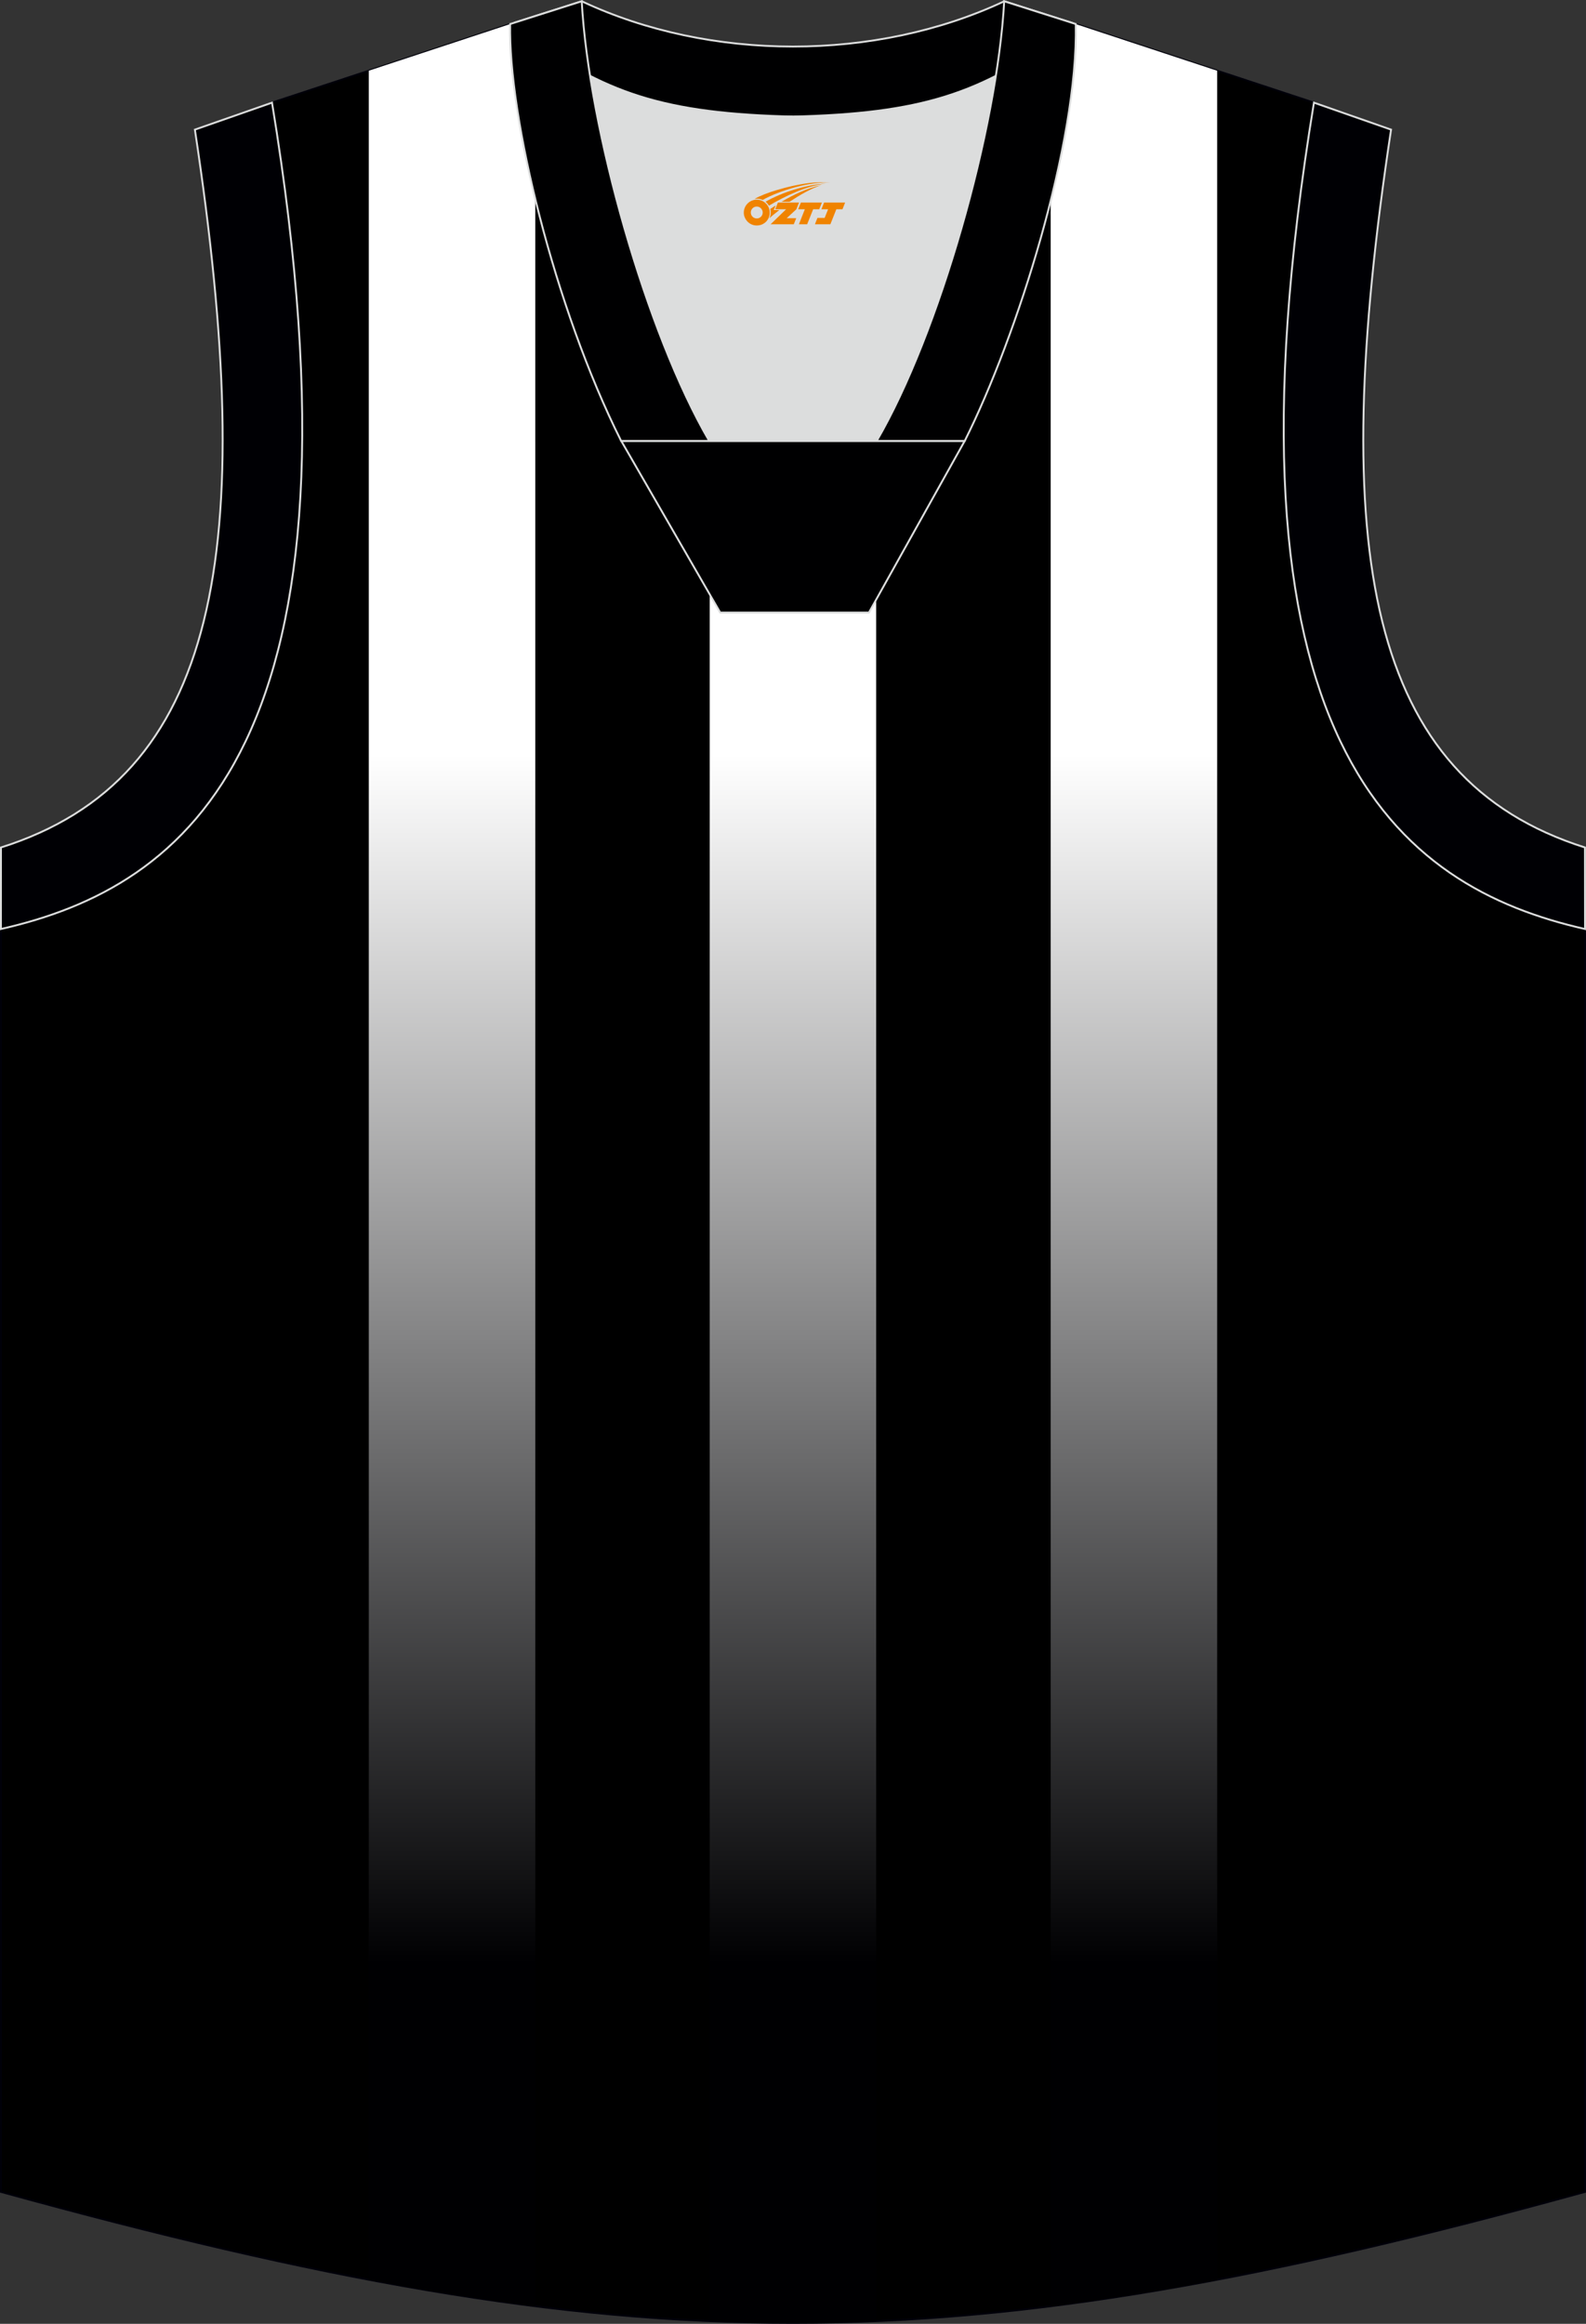 <?xml version="1.0" encoding="utf-8"?>
<!-- Generator: Adobe Illustrator 22.0.0, SVG Export Plug-In . SVG Version: 6.00 Build 0)  -->
<svg xmlns="http://www.w3.org/2000/svg" xmlns:xlink="http://www.w3.org/1999/xlink" version="1.1" id="图层_1" x="0px" y="0px" width="375.73px" height="550.33px" viewBox="0 0 375.73 550.33" enable-background="new 0 0 375.73 550.33" xml:space="preserve">
<rect x="0" y="0" width="375.73" height="550.33" fill="#333333" stroke="none"/>
<g>
	<path stroke="#000009" stroke-width="0.447" stroke-miterlimit="22.926" d="M187.75,27.61c-32.52-0.77-44.04-4.89-66.89-21.91   L64.44,24.31c25.07,152.27-20.32,185.75-64.22,195.7v299.07c75.05,20.69,131.35,31.03,187.64,31.03s112.58-10.35,187.64-31.03   V220.01c-43.9-9.96-89.29-43.43-64.22-195.7L254.86,5.7C232.01,22.72,220.27,26.83,187.75,27.61z"/>
	
		<linearGradient id="SVGID_1_" gradientUnits="userSpaceOnUse" x1="187.863" y1="24.532" x2="187.863" y2="310.607" gradientTransform="matrix(1 0 0 1 0 154.178)">
		<stop offset="0" style="stop-color:#FFFFFF"/>
		<stop offset="1" style="stop-color:#000002"/>
	</linearGradient>
	<path fill="url(#SVGID_1_)" d="M187.75,27.61c-7.53-0.18-13.94-0.54-19.62-1.19V549.7c6.59,0.28,13.16,0.42,19.72,0.42   s13.13-0.14,19.72-0.42V26.39C201.84,27.06,195.37,27.43,187.75,27.61L187.75,27.61z M126.81,10c-1.9-1.34-3.88-2.77-5.94-4.31   l-33.5,11.05v523.14c13.59,2.58,26.68,4.68,39.45,6.28L126.81,10L126.81,10z M248.91,546.17c12.77-1.61,25.85-3.7,39.44-6.28V16.75   L254.85,5.7c-2.06,1.54-4.04,2.97-5.94,4.3V546.17z"/>
	<path fill="#DCDDDD" d="M168.04,104.46c-12.27-21.05-23.66-57.42-28.26-86.5c12.37,6.29,25.23,8.94,45.85,9.59   c1.82,0.06,2.86,0.05,4.69-0.01c20.49-0.66,33.29-3.31,45.61-9.58c-4.59,29.08-15.99,65.46-28.26,86.5H168.04z"/>
	<path fill="#000001" stroke="#DCDDDD" stroke-width="0.447" stroke-miterlimit="22.926" d="M237.91,0.3l16.17,5.15l-0.54,1.24   c-19.66,14.65-33.19,19.88-63.21,20.85c-1.84,0.06-2.87,0.06-4.69,0.01c-30.52-0.96-44.03-6.28-64.1-21.35l0.38-0.84l15.9-5.06   C168.24,14.6,207.47,14.6,237.91,0.3z"/>
	<path fill="#000004" stroke="#DCDDDD" stroke-width="0.447" stroke-miterlimit="22.926" d="M64.44,24.31   c25.07,152.27-20.32,185.75-64.22,195.7l0.01-19.31c51.57-16.3,61.17-69.76,45.94-170L64.44,24.31z"/>
	<path fill="#000001" stroke="#DCDDDD" stroke-width="0.447" stroke-miterlimit="22.926" d="M168.04,104.46   C153.11,78.85,139.48,30.54,137.81,0.3l-16.95,5.39c-0.46,21.72,10.35,66.96,26.31,98.77H168.04L168.04,104.46L168.04,104.46z    M254.85,5.69L237.9,0.3c-1.67,30.24-15.3,78.55-30.23,104.16h20.78h0.08C241.01,79.54,255.45,33.75,254.85,5.69z"/>
	<polygon fill="#000001" stroke="#DCDDDD" stroke-width="0.447" stroke-miterlimit="22.926" points="147.2,104.46 228.52,104.46    205.86,145.06 170.62,145.06  "/>
	<path fill="#000004" stroke="#DCDDDD" stroke-width="0.447" stroke-miterlimit="22.926" d="M311.28,24.31   c-25.07,152.27,20.32,185.75,64.22,195.7l-0.02-19.31c-51.57-16.3-61.16-69.76-45.93-170L311.28,24.31z"/>
	
</g>
<g id="图层_x0020_1">
	<path fill="#F08300" d="M176.39,51.37c0.416,1.136,1.472,1.984,2.752,2.032c0.144,0,0.304,0,0.448-0.016h0.016   c0.016,0,0.064,0,0.128-0.016c0.032,0,0.048-0.016,0.08-0.016c0.064-0.016,0.144-0.032,0.224-0.048c0.016,0,0.016,0,0.032,0   c0.192-0.048,0.4-0.112,0.576-0.208c0.192-0.096,0.4-0.224,0.608-0.384c0.672-0.56,1.104-1.408,1.104-2.352   c0-0.224-0.032-0.448-0.08-0.672l0,0C182.23,49.49,182.18,49.32,182.1,49.14C181.63,48.05,180.55,47.29,179.28,47.29C177.59,47.29,176.21,48.66,176.21,50.36C176.21,50.71,176.27,51.05,176.39,51.37L176.39,51.37L176.39,51.37z M180.69,50.39L180.69,50.39C180.66,51.17,180,51.77,179.22,51.73C178.43,51.7,177.84,51.05,177.87,50.26c0.032-0.784,0.688-1.376,1.472-1.344   C180.11,48.95,180.72,49.62,180.69,50.39L180.69,50.39z"/>
	<polygon fill="#F08300" points="194.72,47.97 ,194.08,49.56 ,192.64,49.56 ,191.22,53.11 ,189.27,53.11 ,190.67,49.56 ,189.09,49.56    ,189.73,47.97"/>
	<path fill="#F08300" d="M196.69,43.24c-1.008-0.096-3.024-0.144-5.056,0.112c-2.416,0.304-5.152,0.912-7.616,1.664   C181.97,45.62,180.1,46.34,178.75,47.11C178.95,47.08,179.14,47.06,179.33,47.06c0.48,0,0.944,0.112,1.36,0.288   C184.79,45.03,191.99,42.98,196.69,43.24L196.69,43.24L196.69,43.24z"/>
	<path fill="#F08300" d="M182.16,48.71c4-2.368,8.88-4.672,13.488-5.248c-4.608,0.288-10.224,2-14.288,4.304   C181.68,48.02,181.95,48.34,182.16,48.71C182.16,48.71,182.16,48.71,182.16,48.71z"/>
	<polygon fill="#F08300" points="200.21,47.97 ,199.59,49.56 ,198.13,49.56 ,196.72,53.11 ,196.26,53.11 ,194.75,53.11 ,193.06,53.11    ,193.65,51.61 ,195.36,51.61 ,196.18,49.56 ,194.59,49.56 ,195.23,47.97"/>
	<polygon fill="#F08300" points="189.3,47.97 ,188.66,49.56 ,186.37,51.67 ,188.63,51.67 ,188.05,53.11 ,182.56,53.11 ,186.23,49.56    ,183.65,49.56 ,184.29,47.97"/>
	<path fill="#F08300" d="M194.58,43.83c-3.376,0.752-6.464,2.192-9.424,3.952h1.888C189.47,46.21,191.81,44.78,194.58,43.83z    M183.78,48.65C183.15,49.03,183.09,49.08,182.48,49.49c0.064,0.256,0.112,0.544,0.112,0.816c0,0.496-0.112,0.976-0.32,1.392   c0.176-0.16,0.32-0.304,0.432-0.4c0.272-0.24,0.768-0.64,1.6-1.296l0.32-0.256H183.3l0,0L183.78,48.65L183.78,48.65L183.78,48.65z"/>
</g>
</svg>